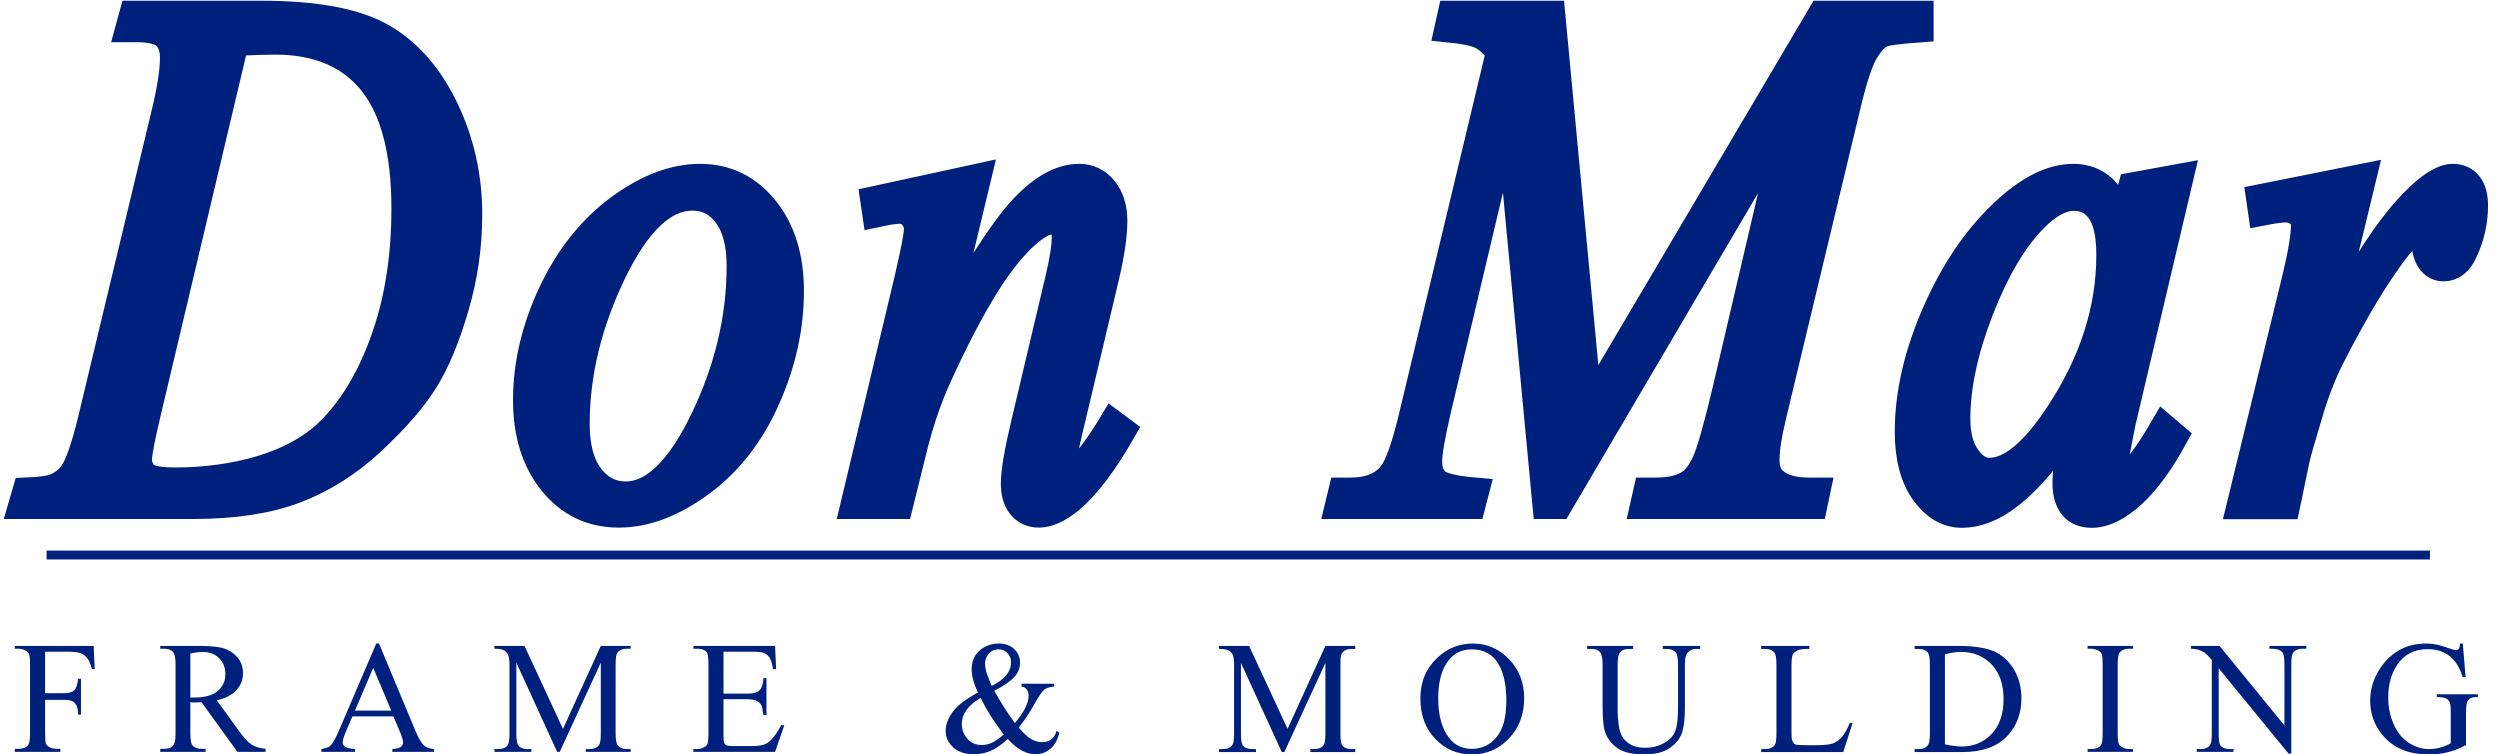 <svg xmlns="http://www.w3.org/2000/svg" width="169" height="51" viewBox="0 0 169 51" fill="none"><path d="M3.15 37.52H164.263" stroke="#00207D" stroke-width="0.6"></path><path fill-rule="evenodd" clip-rule="evenodd" d="M8.757 1.901L9.004 1H17.676C21.346 1 24.067 1.513 25.84 2.54C27.602 3.566 29.011 5.184 30.067 7.392C31.122 9.6 31.65 11.967 31.65 14.495C31.65 16.655 31.345 18.756 30.735 20.799C30.135 22.853 29.447 24.494 28.672 25.724C27.907 26.954 26.731 28.31 25.142 29.791C23.554 31.273 21.83 32.367 19.971 33.074C18.121 33.781 15.807 34.135 13.027 34.135H1.522L1.784 33.234C2.84 33.195 3.546 33.079 3.905 32.886C4.447 32.614 4.844 32.242 5.096 31.767C5.483 31.079 5.914 29.704 6.389 27.642L11.197 7.595C11.575 6.016 11.764 4.782 11.764 3.891C11.764 3.252 11.589 2.763 11.241 2.424C10.892 2.075 10.209 1.901 9.192 1.901H8.757ZM15.875 2.83L9.991 27.642C9.546 29.491 9.323 30.639 9.323 31.084C9.323 31.346 9.396 31.598 9.541 31.84C9.677 32.082 9.865 32.246 10.108 32.334C10.456 32.479 11.018 32.551 11.793 32.551C13.884 32.551 15.831 32.285 17.632 31.753C19.424 31.22 20.896 30.435 22.048 29.399C23.675 27.879 24.973 25.792 25.941 23.138C26.919 20.485 27.409 17.463 27.409 14.074C27.409 10.248 26.663 7.401 25.172 5.532C23.67 3.673 21.487 2.743 18.62 2.743C17.913 2.743 16.998 2.772 15.875 2.83ZM53.396 19.666C53.396 22.117 52.864 24.538 51.798 26.93C50.743 29.322 49.266 31.22 47.368 32.624C45.47 34.019 43.625 34.716 41.833 34.716C40.003 34.716 38.512 34.004 37.359 32.581C36.207 31.157 35.63 29.312 35.63 27.046C35.63 24.654 36.192 22.252 37.316 19.841C38.449 17.429 39.959 15.522 41.848 14.117C43.736 12.723 45.562 12.026 47.324 12.026C49.087 12.026 50.539 12.732 51.682 14.146C52.825 15.56 53.396 17.4 53.396 19.666ZM50.07 17.981C50.07 16.471 49.765 15.309 49.155 14.495C48.554 13.691 47.77 13.289 46.801 13.289C44.845 13.289 43.039 15.004 41.383 18.432C39.737 21.86 38.913 25.269 38.913 28.658C38.913 30.208 39.233 31.404 39.872 32.246C40.511 33.079 41.32 33.496 42.298 33.496C44.187 33.496 45.954 31.791 47.6 28.382C49.247 24.974 50.07 21.506 50.07 17.981ZM66.049 12.026L63.376 23.138C65.875 18.596 67.787 15.609 69.114 14.175C70.441 12.742 71.719 12.026 72.949 12.026C73.617 12.026 74.169 12.292 74.605 12.825C75.041 13.367 75.259 14.069 75.259 14.931C75.259 15.909 75.065 17.212 74.678 18.838L72.237 29.123C71.956 30.314 71.816 31.041 71.816 31.302C71.816 31.525 71.869 31.714 71.976 31.869C72.082 32.024 72.194 32.101 72.31 32.101C72.474 32.101 72.668 31.999 72.891 31.796C73.598 31.108 74.373 30.063 75.215 28.658L75.84 29.123C74.6 31.293 73.424 32.842 72.31 33.772C71.535 34.401 70.843 34.716 70.233 34.716C69.739 34.716 69.342 34.537 69.041 34.178C68.751 33.81 68.606 33.316 68.606 32.697C68.606 31.912 68.833 30.566 69.288 28.658L71.612 18.838C71.903 17.618 72.048 16.664 72.048 15.977C72.048 15.657 71.961 15.396 71.787 15.192C71.612 14.989 71.4 14.887 71.148 14.887C70.77 14.887 70.325 15.081 69.811 15.468C68.823 16.204 67.792 17.415 66.717 19.1C65.652 20.785 64.524 22.94 63.332 25.564C62.713 26.949 62.194 28.46 61.778 30.096L60.776 34.135H57.769L61.415 18.838C61.841 16.998 62.054 15.89 62.054 15.512C62.054 15.154 61.938 14.844 61.706 14.582C61.473 14.311 61.182 14.175 60.834 14.175C60.669 14.175 60.388 14.204 59.991 14.263L59.236 14.422L59.105 13.536L66.049 12.026ZM104.864 1L107.377 27.685L123.138 1H129.762V1.915C128.319 2.022 127.472 2.133 127.22 2.249C126.774 2.462 126.372 2.888 126.014 3.528C125.646 4.157 125.249 5.377 124.823 7.188L119.782 28.208C119.492 29.428 119.346 30.387 119.346 31.084C119.346 31.723 119.526 32.203 119.884 32.522C120.397 32.997 121.201 33.234 122.295 33.234H122.775L122.586 34.135H111.153L111.357 33.234H111.894C112.911 33.234 113.686 33.055 114.219 32.697C114.635 32.435 115.008 31.941 115.337 31.215C115.657 30.489 116.112 28.881 116.703 26.392L121.191 7.188L105.343 34.135H104.544L102.002 7.188L97.15 27.685C96.743 29.428 96.54 30.6 96.54 31.201C96.54 31.811 96.719 32.275 97.077 32.595C97.436 32.905 98.312 33.118 99.707 33.234L99.474 34.135H90.526L90.744 33.234H91.281C92.608 33.234 93.567 32.827 94.157 32.014C94.584 31.423 95.029 30.155 95.494 28.208L101.406 3.499C100.961 2.947 100.539 2.574 100.142 2.38C99.736 2.177 98.995 2.022 97.92 1.915L98.123 1H104.864ZM147.324 12.026L143.417 28.586L142.981 30.823C142.942 31.026 142.923 31.205 142.923 31.36C142.923 31.612 142.991 31.84 143.126 32.043C143.233 32.188 143.363 32.261 143.518 32.261C143.693 32.261 143.92 32.13 144.201 31.869C144.724 31.394 145.416 30.416 146.278 28.934L146.961 29.515C146.041 31.21 145.097 32.503 144.128 33.394C143.15 34.285 142.245 34.73 141.412 34.73C140.841 34.73 140.415 34.556 140.134 34.207C139.843 33.849 139.698 33.336 139.698 32.668C139.698 31.873 139.843 30.823 140.134 29.515L140.555 27.685C138.812 30.474 137.204 32.421 135.732 33.525C134.677 34.328 133.64 34.73 132.624 34.73C131.655 34.73 130.813 34.236 130.096 33.249C129.389 32.261 129.036 30.905 129.036 29.181C129.036 26.586 129.675 23.855 130.953 20.988C132.231 18.112 133.849 15.807 135.805 14.074C137.345 12.708 138.797 12.026 140.163 12.026C140.976 12.026 141.654 12.287 142.196 12.81C142.729 13.333 143.136 14.195 143.417 15.396L144.143 12.607L147.324 12.026ZM140.192 13.304C139.34 13.304 138.434 13.793 137.475 14.771C136.11 16.156 134.895 18.209 133.829 20.93C132.774 23.652 132.246 26.111 132.246 28.31C132.246 29.414 132.473 30.285 132.929 30.924C133.374 31.573 133.892 31.898 134.483 31.898C135.936 31.898 137.519 30.585 139.233 27.961C141.519 24.475 142.661 20.901 142.661 17.241C142.661 15.856 142.439 14.853 141.993 14.234C141.557 13.614 140.957 13.304 140.192 13.304ZM152.786 13.406L159.686 12.026L156.81 23.908C159.144 19.037 161.265 15.633 163.173 13.696C164.257 12.582 165.139 12.026 165.816 12.026C166.262 12.026 166.611 12.185 166.862 12.505C167.114 12.825 167.24 13.284 167.24 13.885C167.24 14.96 167.012 15.986 166.557 16.965C166.238 17.701 165.778 18.069 165.177 18.069C164.867 18.069 164.606 17.948 164.393 17.705C164.17 17.454 164.03 17.076 163.972 16.572C163.952 16.262 163.894 16.059 163.797 15.962C163.691 15.836 163.565 15.773 163.42 15.773C163.187 15.773 162.974 15.836 162.78 15.962C162.432 16.195 161.904 16.829 161.197 17.865C160.083 19.463 158.878 21.535 157.58 24.082C157.028 25.157 156.549 26.368 156.142 27.714C155.58 29.573 155.261 30.692 155.183 31.07L154.544 34.149H151.479L155.183 18.969C155.609 17.207 155.822 15.953 155.822 15.207C155.822 14.916 155.721 14.674 155.517 14.48C155.256 14.219 154.902 14.088 154.457 14.088C154.176 14.088 153.663 14.161 152.917 14.306L152.786 13.406Z" fill="#00207D" stroke="#00207D" stroke-width="1.9"></path><path fill-rule="evenodd" clip-rule="evenodd" d="M3.048 44.056V46.86H4.341C4.641 46.86 4.864 46.797 5.009 46.671C5.145 46.536 5.237 46.274 5.285 45.887H5.474V48.313H5.285C5.276 48.032 5.237 47.824 5.169 47.688C5.101 47.562 5.009 47.465 4.893 47.398C4.767 47.339 4.583 47.31 4.341 47.31H3.048V49.562C3.048 49.92 3.068 50.157 3.106 50.274C3.145 50.361 3.223 50.438 3.339 50.506C3.494 50.584 3.653 50.622 3.818 50.622H4.08V50.826H1V50.622H1.261C1.552 50.622 1.765 50.54 1.901 50.375C1.988 50.259 2.031 49.988 2.031 49.562V44.928C2.031 44.56 2.007 44.318 1.959 44.202C1.92 44.114 1.847 44.042 1.741 43.984C1.586 43.897 1.426 43.853 1.261 43.853H1V43.664H6.331L6.404 45.233H6.215C6.128 44.894 6.021 44.647 5.895 44.492C5.779 44.337 5.629 44.226 5.445 44.158C5.271 44.09 4.995 44.056 4.617 44.056H3.048ZM17.952 50.826H16.049L13.623 47.47C13.44 47.48 13.294 47.485 13.188 47.485C13.139 47.485 13.086 47.485 13.028 47.485C12.979 47.485 12.926 47.48 12.868 47.47V49.562C12.868 50.007 12.916 50.283 13.013 50.39C13.149 50.545 13.352 50.622 13.623 50.622H13.899V50.826H10.834V50.622H11.096C11.406 50.622 11.624 50.526 11.75 50.332C11.827 50.225 11.866 49.969 11.866 49.562V44.928C11.866 44.473 11.812 44.192 11.706 44.086C11.57 43.931 11.367 43.853 11.096 43.853H10.834V43.664H13.435C14.2 43.664 14.761 43.718 15.12 43.824C15.488 43.94 15.798 44.144 16.049 44.434C16.301 44.734 16.427 45.093 16.427 45.509C16.427 45.945 16.282 46.322 15.991 46.642C15.701 46.971 15.255 47.204 14.655 47.339L16.137 49.388C16.476 49.862 16.766 50.177 17.008 50.332C17.25 50.487 17.565 50.584 17.952 50.622V50.826ZM12.868 47.151C12.936 47.151 12.994 47.151 13.042 47.151C13.091 47.151 13.13 47.151 13.159 47.151C13.846 47.151 14.364 47.005 14.713 46.715C15.062 46.414 15.236 46.037 15.236 45.582C15.236 45.136 15.095 44.773 14.815 44.492C14.534 44.211 14.161 44.071 13.696 44.071C13.493 44.071 13.217 44.105 12.868 44.173V47.151ZM26.596 48.429H23.821L23.342 49.562C23.225 49.843 23.167 50.051 23.167 50.187C23.167 50.293 23.216 50.39 23.313 50.477C23.419 50.555 23.647 50.608 23.995 50.637V50.826H21.729V50.637C22.029 50.579 22.223 50.511 22.31 50.434C22.494 50.259 22.693 49.915 22.906 49.402L25.433 43.504H25.622L28.106 49.46C28.31 49.935 28.494 50.245 28.658 50.39C28.823 50.535 29.05 50.617 29.341 50.637V50.826H26.523V50.637C26.804 50.617 26.993 50.569 27.09 50.492C27.196 50.414 27.249 50.317 27.249 50.201C27.249 50.046 27.177 49.799 27.031 49.46L26.596 48.429ZM26.45 48.037L25.23 45.146L23.995 48.037H26.45ZM37.665 50.826L34.905 44.797V49.591C34.905 50.027 34.953 50.298 35.05 50.404C35.176 50.559 35.379 50.637 35.66 50.637H35.922V50.826H33.423V50.637H33.67C33.98 50.637 34.198 50.545 34.324 50.361C34.401 50.245 34.44 49.988 34.44 49.591V44.899C34.44 44.589 34.401 44.361 34.324 44.216C34.275 44.119 34.188 44.032 34.062 43.955C33.927 43.887 33.714 43.853 33.423 43.853V43.664H35.457L38.057 49.271L40.614 43.664H42.633V43.853H42.386C42.086 43.853 41.868 43.945 41.732 44.129C41.655 44.245 41.616 44.502 41.616 44.899V49.591C41.616 50.027 41.669 50.298 41.776 50.404C41.902 50.559 42.105 50.637 42.386 50.637H42.633V50.826H39.597V50.637H39.844C40.154 50.637 40.371 50.545 40.497 50.361C40.575 50.245 40.614 49.988 40.614 49.591V44.797L37.839 50.826H37.665ZM48.908 44.056V46.889H50.492C50.898 46.889 51.169 46.826 51.305 46.7C51.489 46.536 51.591 46.25 51.61 45.843H51.813V48.342H51.61C51.562 47.993 51.513 47.77 51.465 47.673C51.397 47.548 51.295 47.451 51.16 47.383C51.014 47.306 50.792 47.267 50.492 47.267H48.908V49.635C48.908 49.954 48.923 50.148 48.952 50.216C48.981 50.283 49.029 50.337 49.097 50.375C49.175 50.414 49.31 50.434 49.504 50.434H50.724C51.121 50.434 51.412 50.404 51.596 50.346C51.78 50.298 51.959 50.187 52.133 50.012C52.346 49.799 52.569 49.47 52.801 49.024H53.019L52.395 50.826H46.874V50.637H47.121C47.296 50.637 47.456 50.593 47.601 50.506C47.717 50.458 47.794 50.375 47.833 50.259C47.872 50.143 47.891 49.911 47.891 49.562V44.913C47.891 44.458 47.848 44.177 47.761 44.071C47.635 43.926 47.422 43.853 47.121 43.853H46.874V43.664H52.395L52.467 45.233H52.264C52.196 44.855 52.114 44.594 52.017 44.449C51.93 44.313 51.799 44.206 51.625 44.129C51.479 44.081 51.232 44.056 50.884 44.056H48.908ZM69.056 46.221H71.264V46.41C70.964 46.439 70.741 46.507 70.596 46.613C70.451 46.729 70.223 47.063 69.913 47.615C69.603 48.177 69.255 48.7 68.868 49.184C69.177 49.552 69.453 49.809 69.695 49.954C69.947 50.099 70.199 50.172 70.451 50.172C70.693 50.172 70.896 50.109 71.061 49.983C71.235 49.848 71.356 49.654 71.424 49.402L71.613 49.533C71.487 50.036 71.279 50.404 70.988 50.637C70.698 50.869 70.364 50.986 69.986 50.986C69.695 50.986 69.4 50.908 69.1 50.753C68.8 50.598 68.475 50.332 68.127 49.954C67.691 50.351 67.299 50.622 66.95 50.768C66.601 50.913 66.224 50.986 65.817 50.986C65.236 50.986 64.776 50.831 64.437 50.521C64.098 50.211 63.928 49.843 63.928 49.417C63.928 48.99 64.084 48.564 64.393 48.138C64.694 47.712 65.265 47.272 66.108 46.816C65.943 46.458 65.832 46.158 65.773 45.916C65.715 45.683 65.686 45.461 65.686 45.248C65.686 44.647 65.909 44.187 66.354 43.868C66.693 43.625 67.086 43.504 67.531 43.504C67.948 43.504 68.287 43.625 68.548 43.868C68.819 44.119 68.955 44.424 68.955 44.783C68.955 45.16 68.824 45.49 68.562 45.77C68.311 46.051 67.86 46.361 67.212 46.7C67.657 47.494 68.122 48.221 68.606 48.879C69.226 48.143 69.536 47.523 69.536 47.02C69.536 46.855 69.487 46.71 69.391 46.584C69.313 46.487 69.202 46.429 69.056 46.41V46.221ZM67.037 46.366C67.473 46.153 67.797 45.916 68.01 45.654C68.233 45.393 68.345 45.097 68.345 44.768C68.345 44.516 68.262 44.308 68.098 44.144C67.943 43.979 67.749 43.897 67.517 43.897C67.216 43.897 66.984 44.003 66.819 44.216C66.664 44.429 66.587 44.638 66.587 44.841C66.587 45.015 66.616 45.209 66.674 45.422C66.742 45.635 66.863 45.95 67.037 46.366ZM67.851 49.664C67.386 49.024 67.066 48.56 66.892 48.269C66.708 47.978 66.509 47.615 66.296 47.18C65.87 47.422 65.551 47.693 65.338 47.993C65.124 48.284 65.018 48.598 65.018 48.937C65.018 49.315 65.139 49.644 65.381 49.925C65.623 50.216 65.953 50.361 66.369 50.361C66.592 50.361 66.805 50.317 67.008 50.23C67.212 50.143 67.492 49.954 67.851 49.664ZM86.648 50.84L83.888 44.812V49.591C83.888 50.036 83.936 50.312 84.033 50.419C84.159 50.564 84.362 50.637 84.643 50.637H84.905V50.84H82.406V50.637H82.653C82.963 50.637 83.181 50.545 83.307 50.361C83.384 50.254 83.423 49.998 83.423 49.591V44.913C83.423 44.594 83.389 44.366 83.321 44.231C83.263 44.124 83.171 44.037 83.045 43.969C82.91 43.901 82.697 43.868 82.406 43.868V43.664H84.44L87.04 49.271L89.597 43.664H91.616V43.868H91.369C91.069 43.868 90.856 43.96 90.73 44.144C90.643 44.25 90.604 44.507 90.614 44.913V49.591C90.614 50.036 90.662 50.312 90.759 50.419C90.885 50.564 91.088 50.637 91.369 50.637H91.616V50.84H88.58V50.637H88.827C89.137 50.637 89.355 50.545 89.481 50.361C89.558 50.254 89.597 49.998 89.597 49.591V44.812L86.822 50.84H86.648ZM99.591 43.504C100.521 43.504 101.329 43.858 102.017 44.565C102.695 45.272 103.034 46.153 103.034 47.209C103.034 48.293 102.69 49.199 102.002 49.925C101.315 50.642 100.482 51 99.504 51C98.516 51 97.688 50.647 97.02 49.94C96.352 49.242 96.017 48.337 96.017 47.223C96.017 46.09 96.405 45.165 97.18 44.449C97.848 43.819 98.651 43.504 99.591 43.504ZM99.489 43.897C98.85 43.897 98.337 44.134 97.949 44.608C97.465 45.199 97.223 46.066 97.223 47.209C97.223 48.371 97.475 49.271 97.978 49.91C98.356 50.385 98.865 50.622 99.504 50.622C100.172 50.622 100.724 50.361 101.16 49.838C101.605 49.315 101.828 48.487 101.828 47.354C101.828 46.124 101.586 45.209 101.102 44.608C100.714 44.134 100.177 43.897 99.489 43.897ZM112.403 43.868V43.664H114.931V43.868H114.669C114.389 43.868 114.171 43.984 114.016 44.216C113.938 44.332 113.899 44.589 113.899 44.986V47.891C113.899 48.608 113.832 49.165 113.696 49.562C113.551 49.959 113.27 50.298 112.854 50.579C112.437 50.86 111.871 51 111.154 51C110.37 51 109.774 50.864 109.367 50.593C108.96 50.322 108.675 49.959 108.51 49.504C108.394 49.194 108.336 48.603 108.336 47.732V44.943C108.336 44.497 108.273 44.206 108.147 44.071C108.031 43.935 107.837 43.868 107.566 43.868H107.29V43.664H110.399V43.868H110.123C109.822 43.868 109.609 43.96 109.483 44.144C109.396 44.269 109.353 44.536 109.353 44.943V48.066C109.353 48.337 109.377 48.652 109.425 49.01C109.474 49.378 109.566 49.659 109.701 49.852C109.837 50.056 110.031 50.225 110.282 50.361C110.534 50.487 110.844 50.55 111.212 50.55C111.677 50.55 112.093 50.448 112.461 50.245C112.839 50.041 113.096 49.78 113.231 49.46C113.367 49.141 113.435 48.598 113.435 47.833V44.943C113.435 44.497 113.381 44.216 113.275 44.1C113.139 43.945 112.936 43.868 112.665 43.868H112.403ZM125.056 48.85L125.23 48.894L124.605 50.84H119.056V50.637H119.332C119.633 50.637 119.85 50.54 119.986 50.346C120.054 50.23 120.088 49.969 120.088 49.562V44.943C120.088 44.497 120.039 44.216 119.942 44.1C119.807 43.945 119.604 43.868 119.332 43.868H119.056V43.664H122.31V43.868C121.933 43.858 121.666 43.892 121.511 43.969C121.356 44.047 121.25 44.139 121.192 44.245C121.134 44.361 121.105 44.633 121.105 45.059V49.562C121.105 49.852 121.134 50.051 121.192 50.157C121.23 50.235 121.298 50.293 121.395 50.332C121.482 50.361 121.753 50.375 122.209 50.375H122.732C123.284 50.375 123.671 50.337 123.894 50.259C124.116 50.182 124.32 50.036 124.504 49.823C124.688 49.62 124.872 49.296 125.056 48.85ZM129.428 50.84V50.637H129.704C130.004 50.637 130.217 50.54 130.343 50.346C130.421 50.23 130.46 49.969 130.46 49.562V44.943C130.46 44.497 130.411 44.216 130.314 44.1C130.179 43.945 129.975 43.868 129.704 43.868H129.428V43.664H132.348C133.413 43.664 134.227 43.785 134.788 44.027C135.35 44.279 135.8 44.686 136.139 45.248C136.478 45.819 136.648 46.473 136.648 47.209C136.648 48.206 136.343 49.039 135.733 49.707C135.055 50.463 134.019 50.84 132.624 50.84H129.428ZM131.476 50.317C131.922 50.414 132.3 50.463 132.61 50.463C133.423 50.463 134.101 50.177 134.643 49.605C135.176 49.034 135.442 48.255 135.442 47.267C135.442 46.279 135.176 45.499 134.643 44.928C134.101 44.357 133.408 44.071 132.566 44.071C132.246 44.071 131.883 44.124 131.476 44.231V50.317ZM144.187 50.637V50.826H141.122V50.637H141.369C141.669 50.637 141.887 50.55 142.023 50.375C142.1 50.259 142.139 49.988 142.139 49.562V44.928C142.139 44.57 142.119 44.332 142.081 44.216C142.042 44.129 141.969 44.052 141.863 43.984C141.708 43.906 141.543 43.863 141.369 43.853H141.122V43.664H144.187V43.853H143.926C143.635 43.853 143.422 43.94 143.286 44.114C143.199 44.231 143.156 44.502 143.156 44.928V49.562C143.156 49.92 143.18 50.157 143.228 50.274C143.267 50.371 143.34 50.448 143.446 50.506C143.601 50.593 143.761 50.637 143.926 50.637H144.187ZM148.109 43.664H150.041L154.428 49.039V44.913C154.428 44.468 154.38 44.192 154.283 44.086C154.147 43.94 153.939 43.863 153.658 43.853H153.411V43.664H155.91V43.853H155.648C155.348 43.863 155.135 43.955 155.009 44.129C154.932 44.245 154.893 44.507 154.893 44.913V50.942H154.704L149.983 45.175V49.591C149.983 50.027 150.027 50.303 150.114 50.419C150.249 50.564 150.458 50.637 150.739 50.637H150.985V50.826H148.501V50.637H148.748C149.058 50.637 149.276 50.545 149.402 50.361C149.48 50.245 149.518 49.988 149.518 49.591V44.608C149.305 44.366 149.145 44.206 149.039 44.129C148.932 44.052 148.777 43.979 148.574 43.911C148.468 43.882 148.313 43.863 148.109 43.853V43.664ZM166.485 43.504L166.674 45.77H166.485C166.301 45.209 166.059 44.783 165.759 44.492C165.333 44.086 164.786 43.882 164.117 43.882C163.207 43.882 162.515 44.24 162.04 44.957C161.643 45.567 161.444 46.294 161.444 47.136C161.444 47.824 161.575 48.448 161.837 49.01C162.098 49.572 162.447 49.983 162.883 50.245C163.309 50.506 163.745 50.637 164.19 50.637C164.461 50.637 164.718 50.603 164.96 50.535C165.212 50.467 165.449 50.371 165.672 50.245V48.167C165.672 47.809 165.647 47.577 165.599 47.47C165.541 47.354 165.454 47.267 165.338 47.209C165.221 47.151 165.018 47.121 164.727 47.121V46.933H167.502V47.121H167.371C167.1 47.121 166.911 47.214 166.805 47.398C166.737 47.533 166.703 47.79 166.703 48.167V50.361C166.296 50.584 165.899 50.743 165.512 50.84C165.115 50.947 164.674 51 164.19 51C162.805 51 161.754 50.555 161.038 49.664C160.495 49.005 160.224 48.24 160.224 47.368C160.224 46.739 160.374 46.134 160.675 45.553C161.043 44.865 161.536 44.337 162.156 43.969C162.679 43.659 163.299 43.504 164.016 43.504C164.277 43.504 164.514 43.529 164.727 43.577C164.941 43.616 165.246 43.708 165.643 43.853C165.836 43.921 165.967 43.955 166.035 43.955C166.103 43.955 166.161 43.926 166.209 43.868C166.258 43.809 166.287 43.688 166.296 43.504H166.485Z" fill="#00207D"></path></svg>